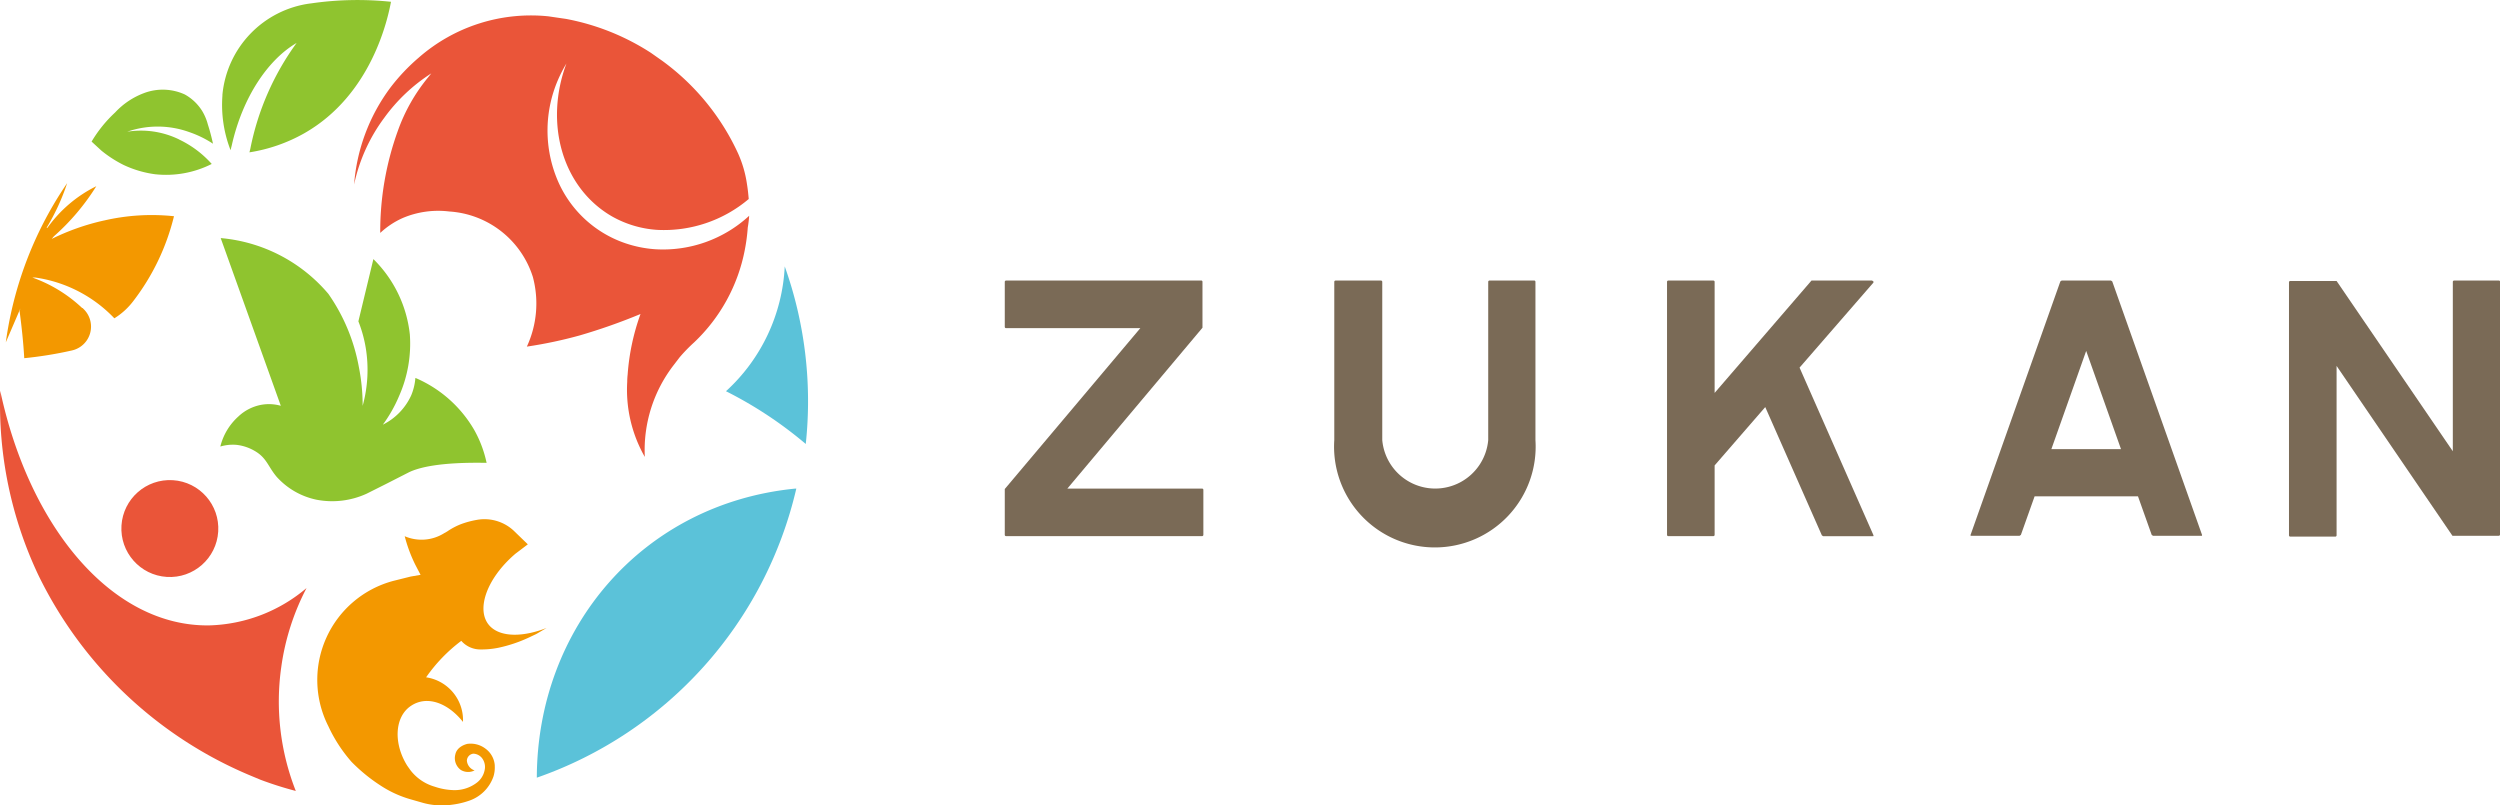 <svg xmlns="http://www.w3.org/2000/svg" width="165.164" height="53.209" viewBox="0 0 165.164 53.209"><defs><style>.a{fill:#7a6a56;}.b{fill:#ea5539;}.c{fill:#8fc42f;}.d{fill:#5bc2d9;}.e{fill:#f39800;}</style></defs><g transform="translate(82.582 26.604)"><g transform="translate(-82.582 -26.604)"><g transform="translate(66.381 18.535)"><path class="a" d="M247.307,65.4H234.385a.085.085,0,0,0-.085.085V68.46a.085.085,0,0,0,.085.085h8.87L234.3,79.172V82.2a.085.085,0,0,0,.085.085h12.95a.085.085,0,0,0,.085-.085V79.228a.085.085,0,0,0-.085-.085h-8.9l8.926-10.626V65.485A.085.085,0,0,0,247.307,65.4Z" transform="translate(-234.3 -65.4)"/><path class="a" d="M324.3,65.4h-2.975a.085.085,0,0,0-.085.085V75.941a3.514,3.514,0,0,1-7,0V65.485a.085.085,0,0,0-.085-.085h-3a.085.085,0,0,0-.085.085V75.941a6.659,6.659,0,1,0,13.29,0V65.485A.085.085,0,0,0,324.3,65.4Z" transform="translate(-289.301 -65.4)"/><path class="a" d="M397.456,71.152l4.874-5.611a.085.085,0,0,0,0-.085l-.085-.057h-4l-6.4,7.424V65.485a.085.085,0,0,0-.085-.085h-2.975a.085.085,0,0,0-.085.085V82.2a.085.085,0,0,0,.085.085h2.975a.085.085,0,0,0,.085-.085V77.613l3.344-3.854,3.74,8.473.085.057h3.315a.085.085,0,0,0,0-.085Z" transform="translate(-344.948 -65.4)"/><path class="a" d="M468.822,65.457l-.085-.057h-3.259l-.085.057-5.922,16.719a.085.085,0,0,0,0,.085h3.23l.085-.057.907-2.55h6.829l.907,2.55.085.057h3.23a.085.085,0,0,0,0-.085ZM464.8,76.536l2.3-6.489,2.3,6.489Z" transform="translate(-395.656 -65.4)"/><path class="a" d="M547.585,65.4H544.61a.085.085,0,0,0-.085.085V76.678l-7.679-11.25h-3.06a.085.085,0,0,0-.085.085V82.232a.085.085,0,0,0,.085.085h2.975a.085.085,0,0,0,.085-.085V71.039L544.5,82.261h3.06a.085.085,0,0,0,.085-.085V65.457A.085.085,0,0,0,547.585,65.4Z" transform="translate(-448.859 -65.4)"/></g><circle class="b" cx="3.202" cy="3.202" r="3.202" transform="translate(7.824 37.914) rotate(-86.4)"/><path class="b" d="M20.294,104.135a10.361,10.361,0,0,1-6.433,2.465c-6.4.085-11.873-6.461-13.8-15.5a26.354,26.354,0,0,0,2.522,12.185,27.289,27.289,0,0,0,14,13.233l.68.283a23.75,23.75,0,0,0,2.324.737,16.124,16.124,0,0,1-.963-8.161,15.954,15.954,0,0,1,1.672-5.242Z" transform="translate(-0.045 -65.283)"/><path class="c" d="M57.653.221a6.716,6.716,0,0,0-5.809,6.036v.057a8.274,8.274,0,0,0,.538,3.6l.085-.34c.708-3.145,2.38-5.639,4.279-6.744a17.688,17.688,0,0,0-3.06,7l-.057.227a10.711,10.711,0,0,0,3.6-1.247c4.506-2.55,5.554-7.651,5.752-8.7a21.281,21.281,0,0,0-5.327.113Z" transform="translate(-37.15 0.008)"/><path class="b" d="M108.7,16.827a8.388,8.388,0,0,1-6.206,2.21,7.736,7.736,0,0,1-1.984-.4,7.481,7.481,0,0,1-4.562-4.392,8.444,8.444,0,0,1,.113-6.376,9.04,9.04,0,0,1,.567-1.105c-1.474,3.939-.283,8.218,3.032,10.116a6.971,6.971,0,0,0,2.975.878,8.671,8.671,0,0,0,6.036-2.04c-.028-.312-.057-.623-.113-.963h0a7.566,7.566,0,0,0-.6-2.069A15.642,15.642,0,0,0,102.974,6.6l-.765-.538A15.614,15.614,0,0,0,96.6,3.82l-1.162-.17a11.25,11.25,0,0,0-8.558,2.72,12.865,12.865,0,0,0-1.9,2.012,12.27,12.27,0,0,0-2.38,6.376,11.307,11.307,0,0,1,1.984-4.392A11.448,11.448,0,0,1,87.7,7.419l-.227.283a11.7,11.7,0,0,0-1.984,3.514,19.524,19.524,0,0,0-1.162,6.744,5.356,5.356,0,0,1,1.5-.992,6.007,6.007,0,0,1,3.06-.425,6.206,6.206,0,0,1,5.526,4.336,6.787,6.787,0,0,1-.4,4.591,28.96,28.96,0,0,0,3.485-.737,38.654,38.654,0,0,0,4.024-1.417,14.82,14.82,0,0,0-.85,4,4.373,4.373,0,0,0-.028.482,8.945,8.945,0,0,0,1.162,4.959,9.191,9.191,0,0,1,1.927-6.092l.368-.482a10.683,10.683,0,0,1,.963-.992,11.363,11.363,0,0,0,3.344-6.092,12.185,12.185,0,0,0,.2-1.5A7.018,7.018,0,0,0,108.7,16.827Z" transform="translate(-59.206 -2.571)"/><path class="d" d="M142.344,113.9h-.057c-10.088.992-17.059,9.181-17.087,19.1A26.58,26.58,0,0,0,142.344,113.9Z" transform="translate(-89.735 -81.622)"/><path class="d" d="M169.3,70.346a26.722,26.722,0,0,1,5.271,3.485A26.5,26.5,0,0,0,173.182,62.1,11.93,11.93,0,0,1,169.3,70.346Z" transform="translate(-121.338 -44.5)"/><path class="e" d="M85.513,128.139c-1.02-.992-.312-3.145,1.644-4.817l.822-.623h0l-.85-.822h0a2.834,2.834,0,0,0-2.522-.793,5.893,5.893,0,0,0-1.048.283,4.42,4.42,0,0,0-.907.482l-.2.113a2.805,2.805,0,0,1-2.607.2h0a9.663,9.663,0,0,0,.708,1.9l.34.652-.652.113-1.133.283a6.77,6.77,0,0,0-4.307,9.606,9.8,9.8,0,0,0,1.53,2.352h0a11.193,11.193,0,0,0,2.04,1.644h0a7.2,7.2,0,0,0,1.927.85l.793.227a4.7,4.7,0,0,0,1.87.113h0a5.525,5.525,0,0,0,1.19-.283,2.579,2.579,0,0,0,1.559-1.587h0a1.983,1.983,0,0,0,.085-.68v-.057a1.5,1.5,0,0,0-.623-1.105,1.615,1.615,0,0,0-1.162-.312c-.028,0-.708.142-.822.708a.963.963,0,0,0,.368,1.02.935.935,0,0,0,.907.028h0a.737.737,0,0,1-.51-.652.482.482,0,0,1,.425-.453.765.765,0,0,1,.567.283.963.963,0,0,1,.17.85,1.36,1.36,0,0,1-.482.765,2.409,2.409,0,0,1-1.559.51,4.222,4.222,0,0,1-1.247-.227h0a3.089,3.089,0,0,1-1.615-1.105l-.2-.283c-.907-1.445-.85-3.2.227-3.939s2.465-.2,3.457,1.048h0a2.859,2.859,0,0,0-2.437-2.947,10.513,10.513,0,0,1,2.324-2.409,1.672,1.672,0,0,0,1.19.567,5.61,5.61,0,0,0,1.275-.113,9.324,9.324,0,0,0,1.955-.652l.538-.255.68-.4C87.7,128.819,86.25,128.848,85.513,128.139Z" transform="translate(-53.108 -86.737)"/><g transform="translate(0.384 12.074)"><path class="e" d="M7.889,45.165a15.217,15.217,0,0,0-3.457,1.218l.142-.17A15.019,15.019,0,0,0,7.379,42.9h0a8.7,8.7,0,0,0-3.23,2.749H4.092A14.339,14.339,0,0,0,5.452,42.7a24.568,24.568,0,0,0-1.644,2.777h0A24.512,24.512,0,0,0,1.4,53.213l.963-2.239-.057.2v-.057c.142,1.077.255,2.125.312,3.145a25.843,25.843,0,0,0,3.145-.51,1.615,1.615,0,0,0,.793-2.72l-.085-.085H6.444a9.351,9.351,0,0,0-3.287-2.012h.2a8.954,8.954,0,0,1,5.214,2.692,4.591,4.591,0,0,0,1.247-1.133h0a15.019,15.019,0,0,0,2.692-5.611,13.97,13.97,0,0,0-4.619.283Z" transform="translate(-1.4 -42.672)"/><path class="e" d="M15.6,42.6Z" transform="translate(-11.576 -42.6)"/></g><path class="c" d="M51.428,55.5,55.4,66.58a2.862,2.862,0,0,0-1.332-.057,3,3,0,0,0-1.474.765,3.939,3.939,0,0,0-1.19,1.984,2.89,2.89,0,0,1,1.048-.113,3.032,3.032,0,0,1,1.218.4c.793.453.878,1.02,1.445,1.7a4.874,4.874,0,0,0,2.664,1.53,5.469,5.469,0,0,0,3.287-.4l1.3-.652,1.5-.765c.652-.312,2.012-.68,5.129-.623a7.651,7.651,0,0,0-.822-2.182,8.218,8.218,0,0,0-3.882-3.429A3.712,3.712,0,0,1,64.01,65.9a4.024,4.024,0,0,1-1.87,1.927,9.153,9.153,0,0,0,1.077-1.9,8.529,8.529,0,0,0,.708-4.052,8.218,8.218,0,0,0-2.409-4.987L60.525,61a8.671,8.671,0,0,1,.482,1.729,8.926,8.926,0,0,1-.2,3.854A13.152,13.152,0,0,0,60.553,64a12.262,12.262,0,0,0-2.012-4.816A10.514,10.514,0,0,0,51.428,55.5Z" transform="translate(-36.848 -39.771)"/><path class="c" d="M27.181,24.167a5.752,5.752,0,0,0-3.429-.51,6.149,6.149,0,0,1,4.109.028,6.858,6.858,0,0,1,1.559.765,13.145,13.145,0,0,0-.34-1.275,3.4,3.4,0,0,0-.368-.878,3.145,3.145,0,0,0-1.162-1.105,3.506,3.506,0,0,0-2.692-.085,4.99,4.99,0,0,0-1.9,1.275A8.643,8.643,0,0,0,21.4,24.309l.652.6a7.849,7.849,0,0,0,1.445.935,7.056,7.056,0,0,0,2.1.623,6.688,6.688,0,0,0,3.74-.68,6.744,6.744,0,0,0-2.154-1.615Z" transform="translate(-15.349 -14.955)"/></g></g></svg>